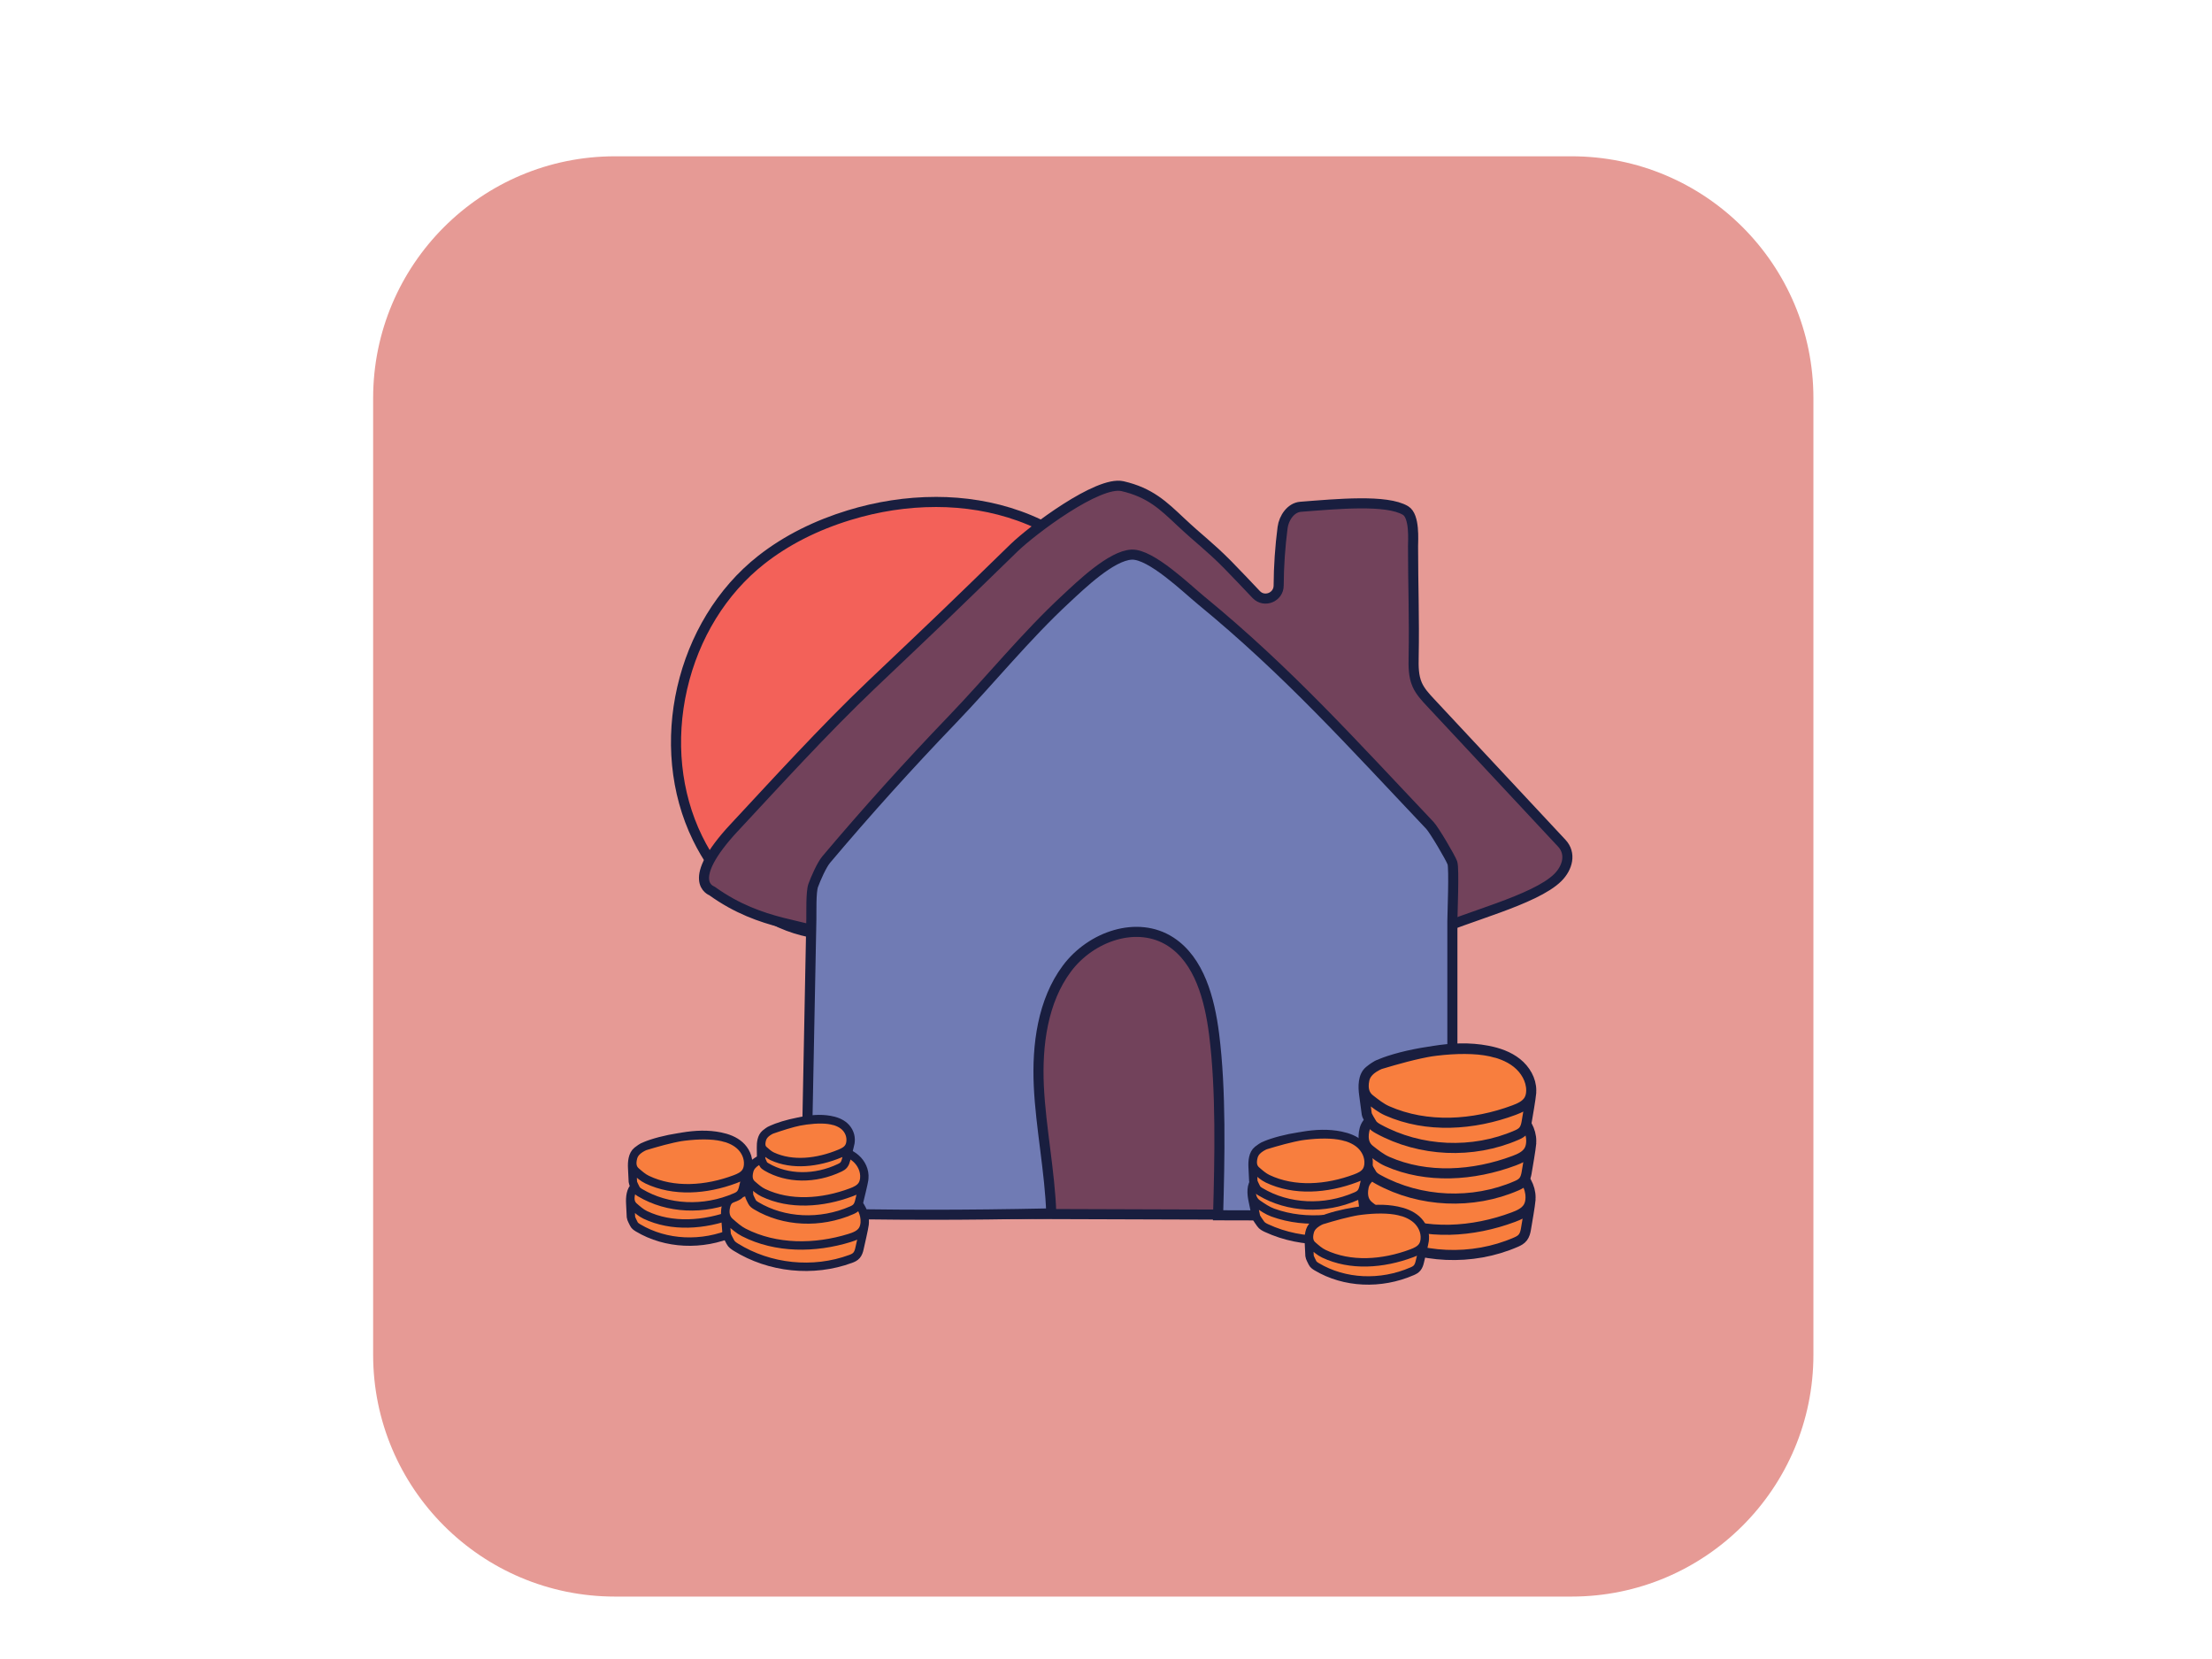 <?xml version="1.0" encoding="UTF-8" standalone="no"?>
<svg xmlns="http://www.w3.org/2000/svg" xmlns:xlink="http://www.w3.org/1999/xlink" id="body_1" width="256" height="192">
  <g transform="matrix(0.5 0 0 0.5 0 0)">
    <g transform="matrix(0.389 0 0 0.389 63.806 -0)">
      <g>
        <path d="M58 236.9C 58 157.426 122.426 93 201.9 93L201.9 93L771.1 93C 850.574 93 915 157.426 915 236.9L915 236.9L915 806.1C 915 885.574 850.574 950 771.1 950L771.1 950L201.9 950C 122.426 950 58 885.574 58 806.1L58 806.1L58 236.9z" stroke="none" fill="#E69A95" fill-rule="nonzero"></path>
        <path d="M509.51 618.83C 499.39 615.5 480.88 618.11 469.71 621.8C 465.77 623.1 461.06 625.01 459.91 629.12C 458.86 632.88 459.72 635.15 461.36 636.58C 463.27 638.23 465.14 639.92 467.42 641.01C 481.52 647.72 498.81 646.56 514.3 640.75C 516.5 639.93 518.83 638.88 520.13 636.82C 520.81 635.74 521.13 634.48 521.23 633.24C 521.59 629.13 519.67 625.25 516.79 622.69C 513.91 620.13 510.17 618.76 506.35 617.98C 493.27 615.31 479.32 619.17 466.01 623.18C 464.87 623.52 463 624.89 462.04 625.65C 459.52 627.64 459.22 631.71 459.4 634.84C 459.59 638.15 459.58 638.86 459.76 642.18C 459.81 642.99 460.97 645.09 461.3 645.8C 461.76 646.79 462.7 647.4 463.61 647.95C 478.36 656.75 497.69 657.65 514.47 650.34C 515.5 649.89 516.46 649.4 517.18 648.5C 517.89 647.62 518.29 646.46 518.54 645.37C 519.32 642.05 520.61 637.13 521.18 633.78" stroke="#191E3F" stroke-width="5" fill="#F87E3E" fill-rule="nonzero"></path>
        <path d="M339.63 556.83C 326.69 556.83 315.33 554.92 304.91 551C 282.82 542.69 263.18 523.64 251.02 498.74C 224.15 443.71 240.81 370.96 288.96 333.12C 303.6 321.62 321.19 312.67 341.25 306.54C 358.31 301.32 375.63 298.68 392.72 298.68C 409.81 298.68 426.97 301.49 442.42 307.02C 475.91 319.02 502.87 344.45 514.52 375.03C 526.67 406.9 525.31 437.17 510.49 464.98C 485.14 512.54 427.22 540.8 381.46 551.39C 365.63 555.05 351.95 556.83 339.62 556.83L339.62 556.83L339.63 556.83z" stroke="none" fill="#F36159" fill-rule="nonzero"></path>
        <path d="M392.72 301.67C 409.91 301.67 426.29 304.42 441.41 309.84C 474.09 321.55 500.37 346.32 511.72 376.1C 523.55 407.13 522.24 436.56 507.85 463.57C 497.1 483.74 478.82 502.45 454.98 517.68C 433.1 531.66 407.45 542.3 380.8 548.47C 365.2 552.08 351.73 553.84 339.64 553.84C 327.55 553.84 316.06 552 305.98 548.2C 284.6 540.16 265.56 521.65 253.73 497.43C 241.04 471.45 237.88 440.46 244.82 410.17C 251.76 379.88 268.1 353.35 290.83 335.48C 305.17 324.21 322.44 315.43 342.14 309.41C 358.92 304.28 375.94 301.68 392.74 301.68L392.74 301.68L392.72 301.67zM392.72 295.67C 375.04 295.67 357.28 298.49 340.37 303.66C 321.21 309.52 302.85 318.37 287.1 330.75C 237.88 369.44 220.85 443.8 248.32 500.05C 259.9 523.76 279.15 544.51 303.84 553.8C 315.3 558.11 327.39 559.82 339.62 559.82C 353.84 559.82 368.26 557.51 382.14 554.3C 464.71 535.19 553.69 469.38 517.32 373.95C 504.87 341.29 476.33 315.97 443.43 304.18C 427.18 298.35 409.98 295.66 392.72 295.66z" stroke="none" fill="#191E3F" fill-rule="nonzero"></path>
      </g>
      <g>
        <path d="M273.03 492.25C 242.92 524.59 259.25 529.89 259.65 530.17C 289.62 551.72 316.48 549.48 332.14 558.05C 336.35 560.35 320.31 551.05 322.51 556.91C 324.71 562.77 325.74 568.45 325.85 574.45C 326.62 619.34 325.97 664.25 323.9 709.09C 323.57 716.19 329.28 722.11 336.39 721.99L336.39 721.99L681.23 723.11C 688 723 692.97 710.61 692.88 703.84C 692.11 643.38 685.32 585.9 691.26 525.71C 691.81 520.17 692.23 518.35 690.14 519.02C 686.67 520.13 676.35 528.78 678.99 531.29L678.99 531.29L678.99 515.68C 679.3 516.08 688.57 554.94 689.03 554.72C 706.87 545.8 749.26 535.76 762.94 522.13C 768.82 516.27 770.96 507.83 765.3 501.76L765.3 501.76L687.09 417.96C 684.08 414.74 681.02 411.43 679.24 407.39C 677 402.3 677.02 396.54 677.13 390.98C 677.58 367.48 676.77 348.48 676.77 324.97C 676.77 321.62 677.89 307.13 672.31 303.78C 661.12 297.06 631.74 299.85 609.85 301.55C 604.06 302 599.9 308.15 599.15 313.91C 597.66 325.36 596.88 336.9 596.81 348.44C 596.77 355.35 588.35 358.78 583.53 353.84C 583.5 353.81 583.47 353.78 583.45 353.76C 577.81 347.86 572.1 341.71 566.36 335.91C 555.35 324.8 549.87 321.2 538.48 310.48C 528.2 300.8 520.25 293.06 503.91 289.29C 489.41 285.94 450.14 315.46 439.22 326.09C 396.84 367.36 399.07 365.13 354.46 407.51C 326.5 434.08 296.04 467.58 273.04 492.27L273.04 492.27L273.03 492.25z" stroke="#191E3F" stroke-width="6" fill="#72425B" fill-rule="nonzero"></path>
      </g>
      <g>
        <path d="M327.54 511.53C 324.87 514.7 321.32 522.86 319.87 526.82C 318.45 530.69 318.84 542.74 318.75 546.9C 317.5 609.46 316.59 659.32 315.34 721.87C 366.71 723.11 409.09 723.11 461.51 722C 460.71 697.43 455.25 670.81 454.1 646.26C 452.95 621.71 456.42 595.61 470.8 576.33C 485.18 557.05 512.82 547.51 532.58 560.37C 549.61 571.45 555.73 594.35 558.39 615.35C 562.64 648.8 561.71 689.38 560.77 723.12C 610.96 723.12 645.53 724.24 700.18 725.35C 700.15 655.77 700.21 617.6 700.18 548.02C 700.18 544.69 701.32 516.55 700.18 513.45C 698.91 510 689.27 493.75 686.8 491.14C 640.46 442.25 602.43 399.73 550.73 357.3C 542.06 350.19 520.82 329.51 509.33 330.02C 497.22 330.56 479.04 348.2 470.42 356.19C 446.15 378.67 425.52 404.35 402.52 428.28C 376.68 455.16 351.66 482.93 327.52 511.54L327.52 511.54L327.54 511.53z" stroke="#191E3F" stroke-width="6" fill="#707BB4" fill-rule="nonzero"></path>
        <path d="M645.41 689.32C 631.18 685.95 606.87 690.95 592.62 696.68C 587.59 698.7 581.66 701.57 580.92 706.94C 580.25 711.86 581.85 714.7 584.33 716.38C 587.21 718.33 590.06 720.33 593.33 721.52C 613.56 728.87 636.52 725.84 656.15 717C 658.94 715.75 661.86 714.19 663.19 711.44C 663.89 710 664.07 708.35 663.97 706.75C 663.64 701.45 660.3 696.64 655.94 693.62C 651.58 690.6 646.28 689.17 641.01 688.51C 622.94 686.25 605 692.44 587.93 698.78C 586.47 699.32 584.22 701.24 583.09 702.3C 580.1 705.08 580.5 710.32 581.36 714.32C 582.26 718.55 582.39 719.46 583.29 723.7C 583.51 724.73 585.49 727.33 586.08 728.21C 586.89 729.43 588.27 730.14 589.6 730.76C 611.12 740.73 637.22 740.16 658.29 729.28C 659.58 728.61 660.77 727.9 661.57 726.68C 662.35 725.49 662.65 723.96 662.78 722.54C 663.17 718.21 663.93 711.79 664.04 707.44" stroke="#191E3F" stroke-width="5" fill="#F87E3E" fill-rule="nonzero"></path>
        <path d="M266.88 698.17C 255.6 694.46 234.95 697.37 222.5 701.48C 218.1 702.93 212.86 705.06 211.57 709.64C 210.4 713.83 211.35 716.37 213.18 717.96C 215.31 719.81 217.4 721.69 219.94 722.9C 235.67 730.39 254.95 729.09 272.23 722.61C 274.68 721.69 277.29 720.52 278.73 718.23C 279.49 717.03 279.84 715.62 279.96 714.24C 280.36 709.66 278.22 705.33 275.01 702.48C 271.8 699.63 267.63 698.09 263.37 697.23C 248.78 694.25 233.23 698.55 218.38 703.03C 217.11 703.41 215.02 704.94 213.95 705.78C 211.14 708 210.81 712.54 211 716.03C 211.21 719.72 211.2 720.52 211.4 724.21C 211.45 725.11 212.75 727.46 213.12 728.25C 213.63 729.35 214.68 730.04 215.7 730.65C 232.15 740.46 253.71 741.47 272.43 733.32C 273.58 732.82 274.65 732.28 275.46 731.27C 276.25 730.29 276.7 728.99 276.98 727.78C 277.85 724.08 279.29 718.59 279.93 714.86" stroke="#191E3F" stroke-width="5" fill="#F87E3E" fill-rule="nonzero"></path>
        <path d="M725.95 690.2C 709.23 685.04 679.74 689.11 662.22 694.85C 656.04 696.88 648.7 699.84 647.38 706.22C 646.17 712.06 647.84 715.59 650.67 717.8C 653.95 720.37 657.19 722.98 661 724.67C 684.57 735.08 712.28 733.26 736.49 724.22C 739.92 722.94 743.55 721.31 745.37 718.12C 746.32 716.45 746.68 714.49 746.69 712.57C 746.74 706.19 743.15 700.17 738.19 696.2C 733.23 692.23 727.02 690.1 720.78 688.89C 699.37 684.76 677.4 690.76 656.46 697.01C 654.67 697.54 651.82 699.67 650.37 700.85C 646.56 703.95 646.6 710.26 647.29 715.12C 648.02 720.26 648.09 721.37 648.81 726.51C 648.99 727.77 651.14 731.03 651.76 732.13C 652.63 733.66 654.22 734.62 655.76 735.46C 680.65 749.1 711.9 750.49 738 739.12C 739.6 738.42 741.08 737.66 742.14 736.26C 743.17 734.89 743.66 733.09 743.94 731.4C 744.77 726.24 746.22 718.6 746.72 713.4" stroke="#191E3F" stroke-width="6" fill="#F87E3E" fill-rule="nonzero"></path>
        <path d="M334.24 707.83C 320.54 702.73 295.8 704.68 280.95 708.6C 275.71 709.98 269.47 712.1 268.08 717.34C 266.81 722.13 268.04 725.15 270.3 727.13C 272.92 729.42 275.5 731.76 278.6 733.34C 297.77 743.14 320.93 742.97 341.5 736.62C 344.42 735.72 347.51 734.54 349.17 731.98C 350.04 730.64 350.42 729.02 350.52 727.43C 350.85 722.13 348.13 716.95 344.17 713.41C 340.21 709.87 335.14 707.8 329.99 706.49C 312.34 702.02 293.77 705.94 276.05 710.12C 274.54 710.48 272.07 712.11 270.81 713.02C 267.5 715.41 267.25 720.66 267.6 724.73C 267.97 729.04 267.98 729.96 268.36 734.27C 268.45 735.32 270.1 738.14 270.57 739.09C 271.23 740.41 272.51 741.28 273.75 742.06C 293.87 754.61 319.84 757.28 342.1 749.09C 343.47 748.59 344.73 748.03 345.67 746.92C 346.59 745.83 347.08 744.36 347.38 742.96C 348.3 738.71 349.85 732.43 350.5 728.13" stroke="#191E3F" stroke-width="5" fill="#F87E3E" fill-rule="nonzero"></path>
        <path d="M337.17 685.01C 325.89 681.3 305.24 684.21 292.79 688.32C 288.39 689.77 283.15 691.9 281.86 696.48C 280.69 700.67 281.64 703.21 283.47 704.8C 285.6 706.65 287.69 708.53 290.23 709.74C 305.96 717.23 325.24 715.93 342.52 709.45C 344.97 708.53 347.58 707.36 349.02 705.07C 349.78 703.87 350.13 702.46 350.25 701.08C 350.65 696.5 348.51 692.17 345.3 689.32C 342.09 686.47 337.92 684.93 333.66 684.07C 319.07 681.09 303.52 685.39 288.67 689.87C 287.4 690.25 285.31 691.78 284.24 692.62C 281.43 694.84 281.1 699.38 281.29 702.87C 281.5 706.56 281.49 707.36 281.69 711.05C 281.74 711.95 283.04 714.3 283.41 715.09C 283.92 716.19 284.97 716.88 285.99 717.49C 302.44 727.3 324 728.31 342.72 720.16C 343.87 719.66 344.94 719.12 345.75 718.11C 346.54 717.13 346.99 715.83 347.27 714.62C 348.14 710.92 349.58 705.43 350.22 701.7" stroke="#191E3F" stroke-width="5" fill="#F87E3E" fill-rule="nonzero"></path>
        <path d="M332.42 667.06C 323.82 664.43 307.8 667.33 298.07 670.95C 294.64 672.23 290.53 674.07 289.41 677.75C 288.39 681.12 289.05 683.11 290.42 684.32C 292.01 685.73 293.57 687.16 295.5 688.05C 307.42 693.55 322.34 691.98 335.86 686.34C 337.78 685.54 339.82 684.54 341 682.67C 341.62 681.69 341.93 680.57 342.06 679.46C 342.5 675.81 340.97 672.43 338.57 670.25C 336.17 668.07 333 666.97 329.74 666.4C 318.57 664.45 306.44 668.31 294.85 672.29C 293.86 672.63 292.2 673.9 291.35 674.61C 289.12 676.46 288.73 680.07 288.78 682.84C 288.84 685.77 288.8 686.4 288.86 689.33C 288.87 690.05 289.81 691.87 290.07 692.49C 290.44 693.35 291.22 693.87 291.99 694.32C 304.41 701.65 321.02 701.85 335.7 694.83C 336.6 694.4 337.44 693.94 338.09 693.11C 338.73 692.31 339.11 691.27 339.36 690.29C 340.13 687.32 341.4 682.92 342 679.93" stroke="#191E3F" stroke-width="5" fill="#F87E3E" fill-rule="nonzero"></path>
        <path d="M268.02 677.2C 256.74 673.49 236.09 676.4 223.64 680.51C 219.24 681.96 214 684.09 212.71 688.67C 211.54 692.86 212.49 695.4 214.32 696.99C 216.45 698.84 218.54 700.72 221.08 701.93C 236.81 709.42 256.09 708.12 273.37 701.64C 275.82 700.72 278.43 699.55 279.87 697.26C 280.63 696.06 280.98 694.65 281.1 693.27C 281.5 688.69 279.36 684.36 276.15 681.51C 272.94 678.66 268.77 677.12 264.51 676.26C 249.92 673.28 234.37 677.58 219.52 682.06C 218.25 682.44 216.16 683.97 215.09 684.81C 212.28 687.03 211.95 691.57 212.14 695.06C 212.35 698.75 212.34 699.55 212.54 703.24C 212.59 704.14 213.89 706.49 214.26 707.28C 214.77 708.38 215.82 709.07 216.84 709.68C 233.29 719.49 254.85 720.5 273.57 712.35C 274.72 711.85 275.79 711.31 276.6 710.3C 277.39 709.32 277.84 708.02 278.12 706.81C 278.99 703.11 280.43 697.62 281.07 693.89" stroke="#191E3F" stroke-width="5" fill="#F87E3E" fill-rule="nonzero"></path>
        <path d="M726.36 656.62C 709.64 651.46 680.15 655.53 662.63 661.27C 656.45 663.3 649.11 666.26 647.79 672.64C 646.58 678.48 648.25 682.01 651.08 684.22C 654.36 686.79 657.6 689.4 661.41 691.09C 684.98 701.5 712.69 699.68 736.9 690.64C 740.33 689.36 743.96 687.73 745.78 684.54C 746.73 682.87 747.09 680.91 747.1 678.99C 747.15 672.61 743.56 666.59 738.6 662.62C 733.64 658.65 727.43 656.52 721.19 655.31C 699.78 651.18 677.81 657.18 656.87 663.43C 655.08 663.96 652.23 666.09 650.78 667.27C 646.97 670.37 647.01 676.68 647.7 681.54C 648.43 686.68 648.5 687.79 649.22 692.93C 649.4 694.19 651.55 697.45 652.17 698.55C 653.04 700.08 654.63 701.04 656.17 701.88C 681.06 715.52 712.31 716.91 738.41 705.54C 740.01 704.84 741.49 704.08 742.55 702.68C 743.58 701.31 744.07 699.51 744.35 697.82C 745.18 692.66 746.63 685.02 747.13 679.82" stroke="#191E3F" stroke-width="6" fill="#F87E3E" fill-rule="nonzero"></path>
        <path d="M726.36 626.51C 709.64 621.35 680.15 625.42 662.63 631.16C 656.45 633.19 649.11 636.15 647.79 642.53C 646.58 648.37 648.25 651.9 651.08 654.11C 654.36 656.68 657.6 659.29 661.41 660.98C 684.98 671.39 712.69 669.57 736.9 660.53C 740.33 659.25 743.96 657.62 745.78 654.43C 746.73 652.76 747.09 650.8 747.1 648.88C 747.15 642.5 743.56 636.48 738.6 632.51C 733.64 628.54 727.43 626.41 721.19 625.2C 699.78 621.07 677.81 627.07 656.87 633.32C 655.08 633.85 652.23 635.98 650.78 637.16C 646.97 640.26 647.01 646.57 647.7 651.43C 648.43 656.57 648.5 657.68 649.22 662.82C 649.4 664.08 651.55 667.34 652.17 668.44C 653.04 669.97 654.63 670.93 656.17 671.77C 681.06 685.41 712.31 686.8 738.41 675.43C 740.01 674.73 741.49 673.97 742.55 672.57C 743.58 671.2 744.07 669.4 744.35 667.71C 745.18 662.55 746.63 654.91 747.13 649.71" stroke="#191E3F" stroke-width="6" fill="#F87E3E" fill-rule="nonzero"></path>
        <path d="M670.67 721.29C 659.39 717.58 638.74 720.49 626.29 724.6C 621.89 726.05 616.65 728.18 615.36 732.76C 614.19 736.95 615.14 739.49 616.97 741.08C 619.1 742.93 621.19 744.81 623.73 746.02C 639.46 753.51 658.74 752.21 676.02 745.73C 678.47 744.81 681.08 743.64 682.52 741.35C 683.28 740.15 683.63 738.74 683.75 737.36C 684.15 732.78 682.01 728.45 678.8 725.6C 675.59 722.75 671.42 721.21 667.16 720.35C 652.57 717.37 637.02 721.67 622.17 726.15C 620.9 726.53 618.81 728.06 617.74 728.9C 614.93 731.12 614.6 735.66 614.79 739.15C 615 742.84 614.99 743.64 615.19 747.33C 615.24 748.23 616.54 750.58 616.91 751.37C 617.42 752.47 618.47 753.16 619.49 753.77C 635.94 763.58 657.5 764.59 676.22 756.44C 677.37 755.94 678.44 755.4 679.25 754.39C 680.04 753.41 680.49 752.11 680.77 750.9C 681.64 747.2 683.08 741.71 683.72 737.98" stroke="#191E3F" stroke-width="5" fill="#F87E3E" fill-rule="nonzero"></path>
        <path d="M637.21 676.68C 625.93 672.97 605.28 675.88 592.83 679.99C 588.43 681.44 583.19 683.57 581.9 688.15C 580.73 692.34 581.68 694.88 583.51 696.47C 585.64 698.32 587.73 700.2 590.27 701.41C 606 708.9 625.28 707.6 642.56 701.12C 645.01 700.2 647.62 699.03 649.06 696.74C 649.82 695.54 650.17 694.13 650.29 692.75C 650.69 688.17 648.55 683.84 645.34 680.99C 642.13 678.14 637.96 676.6 633.7 675.74C 619.11 672.76 603.56 677.06 588.71 681.54C 587.44 681.92 585.35 683.45 584.28 684.29C 581.47 686.51 581.14 691.05 581.33 694.54C 581.54 698.23 581.53 699.03 581.73 702.72C 581.78 703.62 583.08 705.97 583.45 706.76C 583.96 707.86 585.01 708.55 586.03 709.16C 602.48 718.97 624.04 719.98 642.76 711.83C 643.91 711.33 644.98 710.79 645.79 709.78C 646.58 708.8 647.03 707.5 647.31 706.29C 648.18 702.59 649.62 697.1 650.26 693.37" stroke="#191E3F" stroke-width="5" fill="#F87E3E" fill-rule="nonzero"></path>
      </g>
    </g>
  </g>
</svg>
